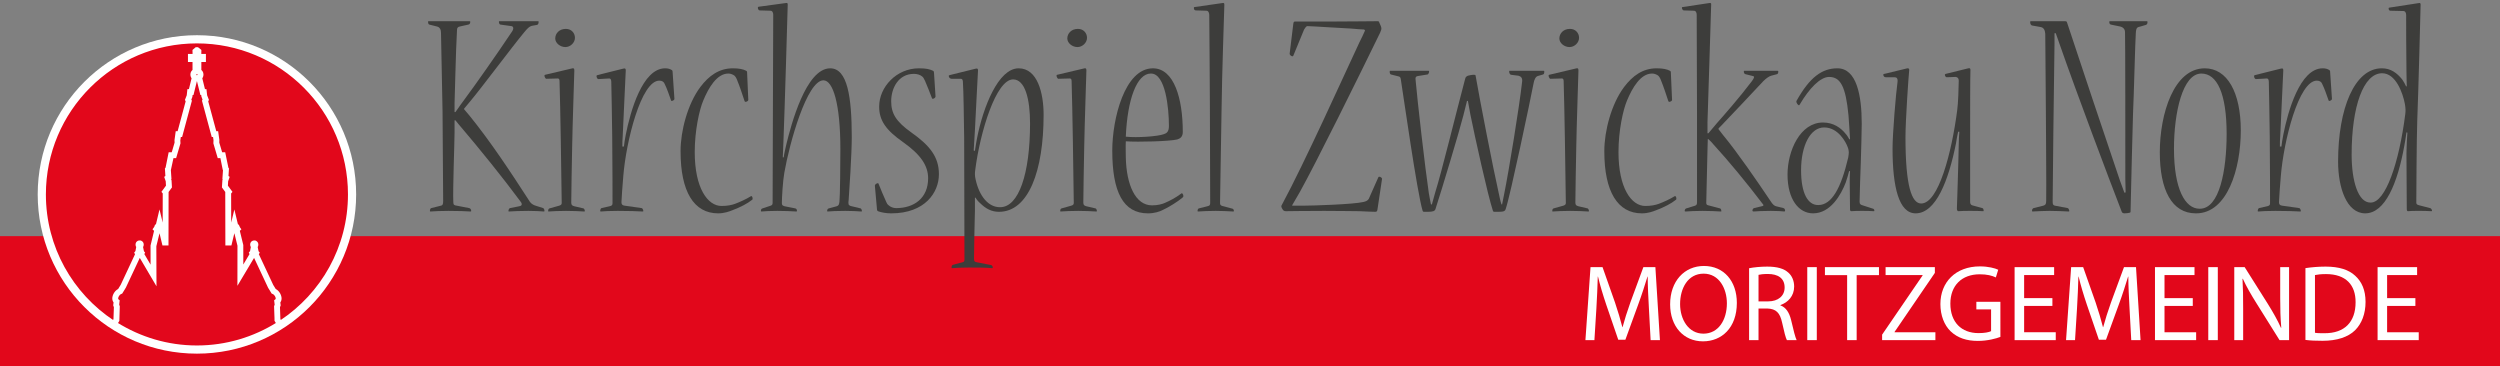 <?xml version="1.0" encoding="utf-8"?>
<!-- Generator: Adobe Illustrator 16.0.0, SVG Export Plug-In . SVG Version: 6.00 Build 0)  -->
<!DOCTYPE svg PUBLIC "-//W3C//DTD SVG 1.1//EN" "http://www.w3.org/Graphics/SVG/1.1/DTD/svg11.dtd">
<svg version="1.1" id="Ebene_1" xmlns="http://www.w3.org/2000/svg" xmlns:xlink="http://www.w3.org/1999/xlink" x="0px" y="0px"
	 width="923.162px" height="135.252px" viewBox="0 0 923.162 135.252" enable-background="new 0 0 923.162 135.252"
	 xml:space="preserve">
<rect x="0" y="0" width="923.162" height="135.252" fill="#808080" stroke="none"/>
<g>
	<g>
		<path fill="#E2071B" d="M366.376,99.223"/>
		<polyline fill="#E2071B" points="361.209,87.196 0,87.196 0,135.252 923.162,135.252 923.162,87.196 361.209,87.196 		"/>
	</g>
	<circle fill="#FFFFFF" cx="72.718" cy="71.795" r="58.795"/>
	<g>
		<path fill="#FFFFFF" d="M608.878,113.766c-0.201-3.719-0.441-8.318-0.441-11.637h-0.08c-0.959,3.119-2.039,6.559-3.398,10.238
			l-4.76,13.076h-2.639l-4.4-12.838c-1.279-3.799-2.318-7.277-3.078-10.477h-0.08c-0.08,3.359-0.281,7.877-0.52,11.918
			l-0.721,11.557h-3.32l1.881-26.955h4.439l4.598,13.037c1.121,3.32,2,6.32,2.721,9.119h0.08c0.719-2.719,1.68-5.719,2.879-9.119
			l4.799-13.037h4.439l1.68,26.955h-3.439L608.878,113.766z"/>
		<path fill="#FFFFFF" d="M628.839,126.043c-7.158,0-12.119-5.518-12.119-13.676c0-8.559,5.279-14.158,12.479-14.158
			c7.398,0,12.158,5.639,12.158,13.637c0,9.238-5.639,14.197-12.479,14.197H628.839z M629.039,123.206
			c5.52,0,8.639-5.08,8.639-11.199c0-5.359-2.799-10.957-8.598-10.957s-8.68,5.398-8.68,11.238c0,5.678,3.119,10.918,8.6,10.918
			H629.039z"/>
		<path fill="#FFFFFF" d="M645.88,99.049c1.76-0.359,4.318-0.6,6.68-0.6c3.719,0,6.158,0.719,7.838,2.238
			c1.32,1.16,2.119,3,2.119,5.119c0,3.52-2.279,5.879-5.078,6.84v0.119c2.039,0.721,3.279,2.641,3.959,5.439
			c0.879,3.76,1.52,6.359,2.039,7.398h-3.6c-0.439-0.799-1.039-3.078-1.76-6.438c-0.799-3.721-2.279-5.119-5.438-5.24h-3.281v11.678
			h-3.479V99.049z M649.359,111.288h3.561c3.719,0,6.078-2.041,6.078-5.119c0-3.48-2.52-5-6.199-5c-1.68,0-2.838,0.16-3.439,0.32
			V111.288z"/>
		<path fill="#FFFFFF" d="M670.88,98.649v26.955h-3.52V98.649H670.88z"/>
		<path fill="#FFFFFF" d="M682.08,101.608h-8.199v-2.959h19.957v2.959h-8.238v23.996h-3.52V101.608z"/>
		<path fill="#FFFFFF" d="M695.001,123.565l14.957-21.877v-0.119h-13.678v-2.92h18.197v2.119l-14.879,21.797v0.119h15.078v2.92
			h-19.676V123.565z"/>
		<path fill="#FFFFFF" d="M738.677,124.405c-1.561,0.6-4.68,1.48-8.318,1.48c-4.08,0-7.439-1.041-10.078-3.561
			c-2.32-2.24-3.76-5.838-3.76-10.037c0-8.039,5.559-13.918,14.598-13.918c3.119,0,5.6,0.68,6.758,1.238l-0.879,2.84
			c-1.439-0.68-3.24-1.16-5.959-1.16c-6.559,0-10.838,4.08-10.838,10.84c0,6.838,4.078,10.877,10.398,10.877
			c2.279,0,3.838-0.32,4.639-0.719v-8.039h-5.439v-2.799h8.879V124.405z"/>
		<path fill="#FFFFFF" d="M757.878,112.967h-10.439v9.717h11.68v2.92h-15.199V98.649h14.598v2.92h-11.078v8.518h10.439V112.967z"/>
		<path fill="#FFFFFF" d="M786.357,113.766c-0.201-3.719-0.441-8.318-0.441-11.637h-0.08c-0.959,3.119-2.039,6.559-3.398,10.238
			l-4.76,13.076h-2.639l-4.4-12.838c-1.279-3.799-2.318-7.277-3.078-10.477h-0.08c-0.08,3.359-0.281,7.877-0.52,11.918
			l-0.721,11.557h-3.32l1.881-26.955h4.439l4.598,13.037c1.121,3.32,2,6.32,2.721,9.119h0.08c0.719-2.719,1.68-5.719,2.879-9.119
			l4.799-13.037h4.439l1.68,26.955h-3.439L786.357,113.766z"/>
		<path fill="#FFFFFF" d="M809.716,112.967h-10.438v9.717h11.678v2.92h-15.197V98.649h14.598v2.92h-11.078v8.518h10.438V112.967z"/>
		<path fill="#FFFFFF" d="M818.958,98.649v26.955h-3.52V98.649H818.958z"/>
		<path fill="#FFFFFF" d="M825.039,125.604V98.649h3.84l8.598,13.639c1.961,3.158,3.561,5.998,4.799,8.758l0.121-0.041
			c-0.32-3.598-0.4-6.879-0.4-11.037V98.649h3.279v26.955h-3.52l-8.559-13.678c-1.879-2.998-3.68-6.078-4.998-8.998l-0.121,0.041
			c0.201,3.398,0.24,6.639,0.24,11.117v11.518H825.039z"/>
		<path fill="#FFFFFF" d="M851.318,99.008c2.16-0.318,4.68-0.559,7.439-0.559c4.998,0,8.559,1.158,10.918,3.359
			c2.439,2.199,3.838,5.318,3.838,9.678c0,4.398-1.398,7.998-3.879,10.479c-2.559,2.52-6.719,3.879-11.957,3.879
			c-2.52,0-4.561-0.08-6.359-0.32V99.008z M854.837,122.885c0.879,0.16,2.16,0.16,3.52,0.16c7.439,0.039,11.479-4.16,11.479-11.439
			c0.039-6.357-3.561-10.396-10.918-10.396c-1.801,0-3.16,0.158-4.08,0.359V122.885z"/>
		<path fill="#FFFFFF" d="M891.916,112.967h-10.439v9.717h11.68v2.92h-15.199V98.649h14.598v2.92h-11.078v8.518h10.439V112.967z"/>
	</g>
	<g>
		<path fill="#E2071C" stroke="#FFFFFF" stroke-width="0.67" stroke-miterlimit="10" d="M101.703,117.618l-0.162-4.477
			l0.225-0.604l-0.188-1.512l0.353-0.266c0.007-0.004,0.217-0.189,0.217-0.555c0-0.479-0.414-1.58-1.378-1.971l-0.224-0.092
			l-1.255-2.047L93.858,94.51l-5.853,9.812l0.018-13.621l-1.485-6.006l-1.35,5.615h-1.631l-0.04-19.531l-1.223-1.668l0.171-2.623
			l0.168-0.49l-0.159-0.117l0.21-3.08l-0.133-0.305l-0.895-4.447h-1.003l-1.522-5.148l0.044-1.184l-0.214-1.455h-0.514l-3.51-13.033
			l0.213-0.426l-0.473-1.289l-0.081-0.781h-0.345l-1.543-6.244l-0.049,0.275l-1.474,5.969h-0.343l-0.131,0.973l-0.426,1.098
			l0.213,0.426l-3.512,13.033h-0.514l-0.224,1.588l0.055,1.047l-1.521,5.152h-1.003l-1.029,4.748l0.209,3.084l-0.156,0.117
			l0.208,0.693l0.136,2.42l-1.23,1.672l-0.036,19.527h-1.635l-1.346-5.615l-1.507,6.184l0.05,13.598l-5.864-9.963l-5.392,11.504
			l-1.297,2.125l-0.226,0.092c-0.96,0.391-1.374,1.492-1.374,1.971c0,0.365,0.207,0.551,0.23,0.57l0.315,0.26l-0.165,1.502
			l0.223,0.607l-0.159,5.24l-0.631,1.008c8.604,5.361,18.729,8.514,29.611,8.514c10.889,0,21.014-3.152,29.61-8.516l-0.625-1.006
			V117.618z"/>
		<path fill="#E2071C" stroke="#FFFFFF" stroke-width="0.67" stroke-miterlimit="10" d="M73.011,27.135l-0.275-0.107l-0.321,0.111
			c-0.034,0.014-0.28,0.121-0.28,0.354c0,0.307,0.162,0.438,0.196,0.459l0.349,0.244l0.452-0.258
			c0.009-0.008,0.171-0.139,0.171-0.445C73.302,27.26,73.061,27.153,73.011,27.135"/>
		<path fill="#E2071B" stroke="#FFFFFF" stroke-width="0.67" stroke-miterlimit="10" d="M128.827,71.793
			c0-30.984-25.121-56.107-56.109-56.107c-30.987,0-56.108,25.123-56.108,56.107c0,19.566,10.031,36.783,25.219,46.818l0.412-0.654
			v-0.34l0.15-4.23l-0.247-0.664l0.136-1.096c-0.227-0.293-0.481-0.764-0.481-1.422c0-0.955,0.644-2.539,2.068-3.248l1.008-1.645
			l5.367-11.471l-0.308-0.508l0.39-0.471l0.33-1.736c-0.166-0.184-0.273-0.426-0.273-0.729c0-0.154,0-0.617,0.346-0.955
			c0.148-0.145,0.396-0.32,0.833-0.312c0.368-0.068,0.684,0.168,0.835,0.314c0.345,0.336,0.345,0.799,0.345,0.953
			c0,0.303-0.109,0.547-0.274,0.734l0.377,1.787l0.345,0.408l-0.286,0.477l3.037,5.158l-0.014-8.26l1.334-5.562l-0.508-0.502
			l0.505-0.705l0.25-0.691l0.382-0.238l1.013-4.238l1.019,4.232l0.383,0.244l0.098,0.271l0.025-12.209l-0.393-0.473l1.592-2.174
			l-0.098-1.781l-0.496-1.445l0.385-0.277l-0.178-2.855l0.219-0.275l1.102-5.467h1.111l1.134-3.846l-0.033-0.938l0.411-3.004h0.667
			l3.062-11.381l-0.255-0.508l0.63-1.625l0.217-2.02h0.52l1.085-4.404c-0.232-0.279-0.465-0.719-0.465-1.34
			c0-0.719,0.387-1.207,0.782-1.496v-3.426h-1.686v-2.318h1.71l-0.033-1.65l0.99-0.842h0.547l0.293,0.178l0.781,0.66l-0.029,1.654
			h1.707v2.318h-1.686v3.426c0.398,0.289,0.782,0.777,0.782,1.496c0,0.625-0.231,1.061-0.46,1.34l1.083,4.404h0.513l0.22,2.02
			l0.632,1.625l-0.252,0.508L79.61,48.77h0.648l0.404,2.869l-0.028,1.066l1.141,3.852h1.112l1.139,5.518l0.185,0.223l-0.185,2.857
			l0.386,0.277l-0.501,1.445l-0.098,1.781l1.602,2.18l-0.403,0.471l0.027,12.201l0.099-0.268l0.382-0.244l1.019-4.223l1.013,4.229
			l0.384,0.238l0.382,0.875l0.378,0.516l-0.508,0.508l1.312,5.383l0.007,8.367l3.032-5.09l-0.28-0.467l0.387-0.471l0.332-1.736
			c-0.165-0.184-0.272-0.426-0.272-0.729c0-0.154,0-0.617,0.342-0.955c0.149-0.145,0.456-0.32,0.835-0.312
			c0.369-0.068,0.688,0.168,0.835,0.314c0.345,0.336,0.345,0.799,0.345,0.953c0,0.303-0.111,0.547-0.272,0.734l0.375,1.787
			l0.346,0.408L95.2,93.842l5.407,11.549l0.966,1.566c1.425,0.709,2.068,2.293,2.068,3.248c0,0.658-0.256,1.129-0.481,1.422
			l0.138,1.096l-0.251,0.666l0.151,4.568l0.411,0.654C118.795,108.571,128.827,91.36,128.827,71.793"/>
		<path fill="#FFFFFF" stroke="#FFFFFF" stroke-width="0.67" stroke-miterlimit="10" d="M41.808,118.647l1.267,0.795l0.031-0.051
			c-0.422-0.266-0.863-0.502-1.278-0.779L41.808,118.647z"/>
		<path fill="#FFFFFF" stroke="#FFFFFF" stroke-width="0.67" stroke-miterlimit="10" d="M102.359,119.43l1.266-0.793l-0.013-0.025
			c-0.42,0.275-0.858,0.514-1.283,0.779L102.359,119.43z"/>
	</g>
	<g>
		<path fill="#3D3D3B" d="M173.309,7.828c0.341,0,0.341,0.114,0.341,0.228c0,0.569-0.228,0.91-0.682,1.023l-3.07,0.683
			c-0.91,0.113-1.138,0.683-1.138,1.251c-0.454,7.618-0.796,24.902-0.909,27.062v3.298h0.341c1.251-1.819,2.729-3.866,3.411-4.776
			c3.412-4.548,11.826-16.487,17.284-24.675c1.023-1.364,0.683-2.16,0-2.273l-4.094-0.569c-0.341,0-0.568-0.568-0.568-1.023
			c0-0.113,0-0.228,0.228-0.228h14.214c0.227,0,0.227,0.114,0.227,0.228c0,0.683-0.227,1.023-0.568,1.138l-1.933,0.341
			c-0.91,0.228-1.592,0.91-2.729,2.274c-4.548,5.458-15.805,20.581-20.013,25.584c-0.796,0.91-1.478,1.819-2.273,2.729v0.228
			c0.796,0.909,1.25,1.478,1.933,2.273c7.846,9.666,15.123,20.696,22.4,31.952c0.568,0.797,1.592,1.252,2.047,1.365l2.843,0.91
			c0.228,0.113,0.455,0.568,0.455,1.023c0,0.113,0,0.227-0.228,0.227c-1.364-0.113-3.411-0.227-5.686-0.227
			c-3.184,0-5.345,0.113-7.164,0.227c-0.227,0-0.227-0.113-0.227-0.227c0-0.455,0.341-1.023,0.568-1.023l3.411-0.684
			c0.796-0.113,1.251-0.568,0.683-1.477c-6.709-9.098-15.578-20.013-22.06-27.632c-0.683-0.796-1.479-1.705-2.161-2.615h-0.341
			v4.549c0,3.752-0.683,20.921-0.455,25.699c0,1.023,0.455,1.137,1.251,1.25l4.662,0.91c0.341,0.113,0.683,0.455,0.683,1.023
			c0,0.113,0,0.227-0.228,0.227c-1.934-0.113-4.321-0.227-8.188-0.227c-3.07,0-4.662,0.113-6.595,0.227c-0.228,0-0.228,0-0.228-0.34
			c0-0.229,0.113-0.797,0.455-0.91l3.639-0.91c0.568-0.113,0.796-0.455,0.796-1.705c0-3.752-0.228-28.769-0.228-33.089
			c-0.113-4.321-0.568-27.632-0.568-28.996c0-1.251-0.455-2.16-1.592-2.388l-2.729-0.683c-0.341-0.113-0.455-0.568-0.455-1.023
			c0-0.113,0-0.228,0.228-0.228H173.309z"/>
		<path fill="#3D3D3B" d="M211.398,25.226c0.455-0.113,0.683,0.114,0.683,0.796c0,0.569-0.683,20.81-0.796,27.745
			c-0.114,4.321-0.342,19.558-0.342,21.037c0,0.91,0.342,1.137,1.138,1.363l3.411,0.797c0.228,0.113,0.455,0.568,0.455,0.91
			c0,0.227,0,0.227-0.228,0.227c-1.819-0.113-4.207-0.227-6.709-0.227s-4.89,0.113-6.481,0.227c-0.114,0-0.114-0.113-0.114-0.227
			c0-0.342,0.114-0.797,0.455-0.91l3.639-1.023c0.683-0.227,0.91-0.455,0.91-1.023c0-0.795-0.228-14.782-0.342-23.197
			c-0.113-7.277-0.341-18.079-0.454-21.377c0-0.683,0-1.364-0.683-1.364l-4.207,0.113c-0.341,0-0.683-0.796-0.683-1.137
			c0-0.228,0.114-0.341,0.228-0.341L211.398,25.226z M209.01,10.671c1.933,0,3.298,1.479,3.298,3.298s-1.706,3.411-3.525,3.411
			c-1.933,0-3.752-1.478-3.752-3.184c0-1.819,1.478-3.525,3.865-3.525H209.01z"/>
		<path fill="#3D3D3B" d="M230.387,54.108c0.113-1.023,0.341-2.616,0.682-4.321c1.706-8.642,6.141-24.562,14.555-24.562
			c1.023,0,1.819,0.228,2.502,0.683c0.113,0.113,0.228,0.228,0.228,0.455l0.682,10.12c0,0.568-0.796,0.796-1.023,0.796
			c-0.113,0-0.113,0-0.227-0.228c-0.683-1.933-1.479-4.321-2.389-6.141c-0.228-0.568-0.796-1.137-1.933-1.137
			c-6.709,0-12.28,22.4-13.304,35.25c-0.228,2.615-0.683,8.643-0.683,9.666c0,0.908,0.455,1.137,1.137,1.25l6.368,0.91
			c0.228,0,0.568,0.682,0.568,1.023c0,0.113,0,0.227-0.228,0.227c-1.705-0.113-5.571-0.227-9.21-0.227
			c-2.729,0-5.117,0.113-6.254,0.227c-0.228,0-0.228-0.113-0.228-0.227c0-0.455,0.228-0.91,0.455-1.023l3.411-0.797
			c0.568-0.227,0.682-0.455,0.682-1.137c0-0.91,0-15.919-0.113-24.561c-0.113-7.391-0.228-16.602-0.341-20.013
			c0-0.683-0.114-1.364-0.796-1.364l-3.98,0.228c-0.341,0-0.682-0.568-0.682-1.138c0-0.113,0-0.227,0.341-0.341l9.552-2.388
			c0.796-0.228,0.909,0.113,0.909,0.682c0,0.569-0.796,17.625-1.137,24.448c-0.114,1.137-0.114,2.16-0.114,3.639H230.387z"/>
		<path fill="#3D3D3B" d="M251.308,55.813c0-7.505,2.615-17.397,7.277-23.651c3.184-4.207,6.937-6.937,12.054-6.937
			c2.273,0,3.865,0.342,4.889,0.91c0.228,0.113,0.342,0.228,0.342,0.455l0.454,10.347c0,0.342-0.682,0.683-1.023,0.683
			c-0.113,0-0.227-0.113-0.341-0.228c-0.909-2.729-1.705-5.23-2.729-7.732c-0.228-0.682-0.683-1.478-1.138-1.818
			c-0.568-0.342-1.251-0.683-2.16-0.683c-4.207,0-7.277,5.23-9.21,9.893c-1.479,3.411-3.185,11.144-3.185,19.103
			c0,13.305,4.776,19.899,9.893,19.899c2.161,0,3.753-0.34,5.004-0.795c1.819-0.684,4.093-1.707,5.912-2.844
			c0.228-0.113,0.569,0.229,0.569,1.023c0,0.229-0.114,0.342-0.342,0.455c-1.364,1.137-4.32,2.729-7.163,3.752
			c-1.138,0.455-2.957,1.139-5.231,1.139c-8.982,0-13.872-8.074-13.872-22.856V55.813z"/>
		<path fill="#3D3D3B" d="M290.196,1.12c0.568-0.114,0.682,0.113,0.682,0.568c0,0.568-1.137,39.685-1.592,50.827
			c-0.113,1.365-0.113,4.094-0.228,5.572h0.342c0.113-1.137,0.682-3.525,1.023-5.003c1.705-6.937,7.163-27.859,16.146-27.859
			c6.367,0,7.959,10.575,7.959,25.471c0,6.027-0.909,20.013-1.137,22.97c-0.228,1.818-0.113,2.047,0.683,2.387l3.752,0.91
			c0.228,0.113,0.455,0.682,0.455,0.91c0,0.113,0,0.227-0.228,0.227c-1.706-0.113-3.411-0.227-5.913-0.227
			c-3.184,0-5.23,0.113-6.481,0.227c-0.228,0-0.228-0.113-0.228-0.227c0-0.229,0.114-0.797,0.569-0.91l2.956-0.797
			c0.796-0.227,0.909-0.795,1.023-1.705c0.228-1.705,0.341-14.668,0.341-19.444c0-16.715-2.729-25.357-6.254-25.357
			c-6.026,0-12.508,22.97-14.44,34.114c-0.569,3.184-0.91,9.324-0.91,11.256c0,0.797,0.341,0.91,1.023,1.137l3.979,0.797
			c0.455,0.113,0.569,0.568,0.569,0.91c0,0.113,0,0.227-0.228,0.227c-1.819-0.113-4.435-0.227-7.05-0.227
			c-2.729,0-4.321,0.113-5.8,0.227c-0.228,0-0.228-0.113-0.228-0.34c0-0.229,0.114-0.684,0.568-0.797l3.07-1.023
			c0.683-0.227,0.683-0.682,0.683-1.25c0-0.797,0.113-33.317,0.113-35.932c0-2.389,0.114-29.679,0.114-33.317
			c0-0.796-0.342-1.478-1.023-1.478l-3.979-0.114c-0.342,0-0.683-0.455-0.683-1.023c0-0.113,0.113-0.341,0.341-0.341L290.196,1.12z"
			/>
		<path fill="#3D3D3B" d="M324.647,39.326c0-7.164,6.367-14.101,14.668-14.101c2.843,0,3.98,0.342,5.23,0.91
			c0.228,0.113,0.342,0.341,0.342,0.683l0.568,8.755c0,0.568-0.683,0.91-1.023,0.91c-0.113,0-0.228,0-0.341-0.342
			c-0.796-2.046-1.592-4.207-2.502-6.254c-0.455-1.023-0.683-1.364-1.137-1.705c-0.683-0.568-1.819-0.91-2.957-0.91
			c-5.799,0-8.414,5.345-8.414,10.12c0,4.549,1.819,7.505,7.391,11.484c6.937,4.89,10.234,9.097,10.234,15.465
			c0,6.709-5.117,14.441-17.625,14.441c-1.933,0-3.525-0.342-4.549-0.684c-0.454-0.113-0.682-0.34-0.682-0.682l-0.796-8.869
			c0-0.455,0.682-0.91,1.137-0.91c0.114,0,0.114,0,0.228,0.229c0.909,2.16,1.819,4.547,2.843,6.707
			c0.228,0.57,0.455,0.91,0.909,1.252c0.569,0.568,1.706,1.023,2.729,1.023c6.595,0,11.825-3.639,11.825-11.029
			c0-4.549-2.615-8.643-9.21-13.305c-6.367-4.435-8.869-8.073-8.869-13.076V39.326z"/>
		<path fill="#3D3D3B" d="M360.008,72.983v4.662c-0.113,3.299-0.341,15.693-0.341,17.967c0,0.91,0.341,1.137,1.137,1.25l5.23,1.023
			c0.342,0.113,0.568,0.568,0.568,0.91c0,0.113,0,0.227-0.227,0.227c-2.616-0.227-5.572-0.227-8.528-0.227
			c-2.843,0-4.89,0.113-6.254,0.227c-0.228,0-0.228-0.113-0.228-0.227c0-0.455,0.113-0.91,0.568-1.023l3.411-0.91
			c0.683-0.113,0.796-0.455,0.796-1.137c0-0.91-0.113-36.273-0.113-44.801c-0.114-7.959-0.228-17.17-0.455-20.467
			c0-0.683-0.113-1.365-0.796-1.365h-3.411c-0.568,0-1.023-0.568-1.023-1.023c0-0.227,0.113-0.227,0.341-0.341l9.665-2.388
			c0.569-0.114,0.796,0,0.796,0.682c0,0.455-0.909,16.716-1.137,21.946c-0.228,4.094-0.341,6.254-0.455,7.618l0.455,0.114
			c0.228-1.934,0.568-3.411,0.796-4.776c2.274-11.484,7.846-25.698,15.351-25.698c6.937,0,9.211,9.097,9.211,17.171
			c0,20.694-5.572,35.817-16.488,35.817c-2.729,0-4.89-1.137-7.05-3.297c-0.455-0.342-1.137-1.137-1.592-1.934H360.008z
			 M369.333,76.508c6.822,0,11.029-12.279,11.029-30.928c0-8.983-1.819-16.261-6.254-16.261c-6.254,0-12.166,19.217-13.986,33.431
			c-0.113,0.795-0.113,1.023-0.113,1.705c0,0.455,0.113,1.25,0.228,1.705c1.364,6.367,4.775,10.348,8.983,10.348H369.333z"/>
		<path fill="#3D3D3B" d="M400.487,25.226c0.455-0.113,0.683,0.114,0.683,0.796c0,0.569-0.683,20.81-0.796,27.745
			c-0.114,4.321-0.342,19.558-0.342,21.037c0,0.91,0.342,1.137,1.138,1.363l3.411,0.797c0.228,0.113,0.455,0.568,0.455,0.91
			c0,0.227,0,0.227-0.228,0.227c-1.819-0.113-4.208-0.227-6.709-0.227c-2.502,0-4.89,0.113-6.481,0.227
			c-0.113,0-0.113-0.113-0.113-0.227c0-0.342,0.113-0.797,0.454-0.91l3.639-1.023c0.683-0.227,0.91-0.455,0.91-1.023
			c0-0.795-0.228-14.782-0.342-23.197c-0.113-7.277-0.341-18.079-0.454-21.377c0-0.683,0-1.364-0.683-1.364l-4.207,0.113
			c-0.341,0-0.683-0.796-0.683-1.137c0-0.228,0.114-0.341,0.228-0.341L400.487,25.226z M398.099,10.671
			c1.933,0,3.298,1.479,3.298,3.298s-1.706,3.411-3.525,3.411c-1.933,0-3.752-1.478-3.752-3.184c0-1.819,1.478-3.525,3.865-3.525
			H398.099z"/>
		<path fill="#3D3D3B" d="M436.76,48.764c0,1.706-0.909,2.388-2.047,2.729c-2.729,0.683-14.44,1.023-18.989,0.683
			c-0.113,1.819,0,4.435,0,6.026c0.228,10.006,3.525,17.625,9.666,17.625c2.16,0,3.752-0.455,4.775-0.91
			c1.819-0.795,3.866-1.818,6.141-3.525c0.227-0.227,0.682,0.455,0.682,1.023c0,0.229-0.113,0.342-0.341,0.568
			c-1.592,1.365-5.003,3.525-7.277,4.549c-1.023,0.568-3.07,1.252-5.458,1.252c-9.211,0-13.19-7.961-13.19-23.198
			c0-11.598,4.549-30.36,15.01-30.36c7.846,0,11.029,11.258,11.029,23.425V48.764z M424.935,27.159
			c-5.117,0-8.642,9.552-9.211,23.311c4.321,0.454,11.826-0.114,13.986-0.91c1.023-0.341,1.934-0.796,1.934-3.07
			c0-6.481-1.251-19.33-6.596-19.33H424.935z"/>
		<path fill="#3D3D3B" d="M451.427,1.12c0.568-0.114,0.682,0.113,0.682,0.682c0,0.683-0.909,26.494-1.023,38.32
			c-0.113,7.959-0.568,33.884-0.568,34.794c0,0.568,0.114,0.91,0.796,1.137l3.866,1.023c0.228,0.113,0.455,0.455,0.455,0.797
			c0,0.113,0,0.227-0.228,0.227c-2.502-0.113-3.979-0.227-6.481-0.227c-2.843,0-4.435,0.113-6.481,0.227
			c-0.228,0-0.228-0.113-0.228-0.227c0-0.342,0.114-0.797,0.455-0.91l3.524-0.91c0.569-0.113,0.683-0.568,0.683-1.25
			c0-0.91-0.113-27.972-0.113-36.045c0-9.098-0.228-29.451-0.228-33.203c0-0.796-0.342-1.592-1.023-1.592l-3.866-0.114
			c-0.455,0-0.796-0.228-0.796-0.909c0-0.228,0-0.342,0.341-0.342L451.427,1.12z"/>
		<path fill="#3D3D3B" d="M503.731,10.898c-0.91,0-3.298-0.228-4.662-0.341c-3.07-0.113-14.668-0.909-16.261-0.909
			c-0.568,0-0.909,0.796-1.25,1.25l-3.98,9.666c-0.113,0.227-0.228,0.227-0.341,0.227c-0.455,0-1.023-0.568-1.023-0.909
			l1.364-11.144c0.114-0.683,0.228-0.796,0.796-0.796h14.669c6.709,0,13.19-0.114,15.691-0.114c0.341,0,0.455,0.114,0.568,0.455
			c0.569,1.138,0.796,1.819,0.796,2.274s-0.227,0.796-0.454,1.479c-7.847,16.146-23.651,48.099-29.679,58.9
			c-0.568,1.023-1.705,2.957-2.842,4.891l0.113,0.113h4.549c2.729,0,17.966-0.455,21.718-1.365c0.91-0.227,1.479-0.453,1.933-1.137
			l3.525-7.959c0.113-0.229,0.228-0.229,0.341-0.229c0.455,0,1.138,0.455,1.023,0.91l-1.705,11.371
			c-0.114,0.455-0.228,0.682-0.796,0.682c-1.365,0-2.957-0.113-5.8-0.227c-2.729,0-6.708-0.113-13.076-0.113
			c-8.528,0-11.939,0.113-14.1,0.113c-0.455,0-1.023-0.113-1.364-0.91c-0.228-0.34-0.342-0.682-0.342-0.91
			c0-0.113,0-0.227,0.114-0.34c8.755-16.26,22.741-47.417,28.768-60.266c0.683-1.364,1.479-2.956,2.047-4.32L503.731,10.898z"/>
		<path fill="#3D3D3B" d="M528.745,75.485c0.341-1.023,0.796-3.07,1.137-4.094c2.502-7.959,7.619-28.995,11.03-41.844
			c0.228-1.251,0.682-1.592,2.16-1.819c0.568-0.113,1.023-0.113,1.364-0.113c0.228,0,0.455,0.113,0.455,0.341
			c1.364,7.96,6.481,34.34,8.528,43.323c0.228,1.023,0.568,2.844,1.023,4.207h0.228c0.228-1.137,0.568-2.957,0.796-3.979
			c1.705-8.416,5.571-32.067,6.595-41.277c0.228-1.592-0.568-2.047-1.364-2.274l-2.729-0.341c-0.454-0.114-0.682-0.683-0.682-1.251
			c0-0.114,0-0.228,0.228-0.228h12.508c0.228,0,0.228,0.113,0.228,0.341c0,0.568-0.114,0.91-0.455,1.023l-1.934,0.568
			c-0.796,0.228-1.364,1.365-1.592,2.843c-1.023,5.458-8.642,41.617-10.233,46.166c-0.228,0.91-0.796,1.137-2.729,1.137h-1.478
			c-0.341,0-0.455-0.113-0.568-0.453c-1.934-5.914-6.596-27.064-8.301-35.478c-0.228-1.023-0.455-2.729-0.91-5.003h-0.341
			c-0.455,1.933-1.023,4.207-1.364,5.458c-1.365,5.458-8.073,27.746-10.234,34.339c-0.228,0.91-1.023,1.137-2.956,1.137h-1.364
			c-0.228,0-0.342-0.113-0.455-0.34c-2.047-6.709-7.164-42.982-8.073-48.667c-0.114-0.683-0.342-0.91-0.91-1.023l-2.729-0.683
			c-0.342-0.113-0.455-0.568-0.455-1.023c0-0.228,0-0.341,0.228-0.341h14.1c0.228,0,0.228,0.113,0.228,0.341
			c0,0.342-0.341,1.023-0.568,1.023l-3.525,0.568c-0.796,0.114-1.023,0.455-0.909,1.365c0.682,7.846,3.524,32.633,4.89,41.844
			c0.227,1.479,0.568,2.957,0.796,4.207H528.745z"/>
		<path fill="#3D3D3B" d="M582.184,25.226c0.455-0.113,0.683,0.114,0.683,0.796c0,0.569-0.683,20.81-0.796,27.745
			c-0.114,4.321-0.342,19.558-0.342,21.037c0,0.91,0.342,1.137,1.138,1.363l3.411,0.797c0.228,0.113,0.455,0.568,0.455,0.91
			c0,0.227,0,0.227-0.228,0.227c-1.819-0.113-4.208-0.227-6.709-0.227c-2.502,0-4.89,0.113-6.481,0.227
			c-0.113,0-0.113-0.113-0.113-0.227c0-0.342,0.113-0.797,0.454-0.91l3.639-1.023c0.683-0.227,0.91-0.455,0.91-1.023
			c0-0.795-0.228-14.782-0.342-23.197c-0.113-7.277-0.341-18.079-0.454-21.377c0-0.683,0-1.364-0.683-1.364l-4.207,0.113
			c-0.341,0-0.683-0.796-0.683-1.137c0-0.228,0.114-0.341,0.228-0.341L582.184,25.226z M579.796,10.671
			c1.933,0,3.298,1.479,3.298,3.298s-1.706,3.411-3.525,3.411c-1.933,0-3.752-1.478-3.752-3.184c0-1.819,1.478-3.525,3.865-3.525
			H579.796z"/>
		<path fill="#3D3D3B" d="M592.418,55.813c0-7.505,2.615-17.397,7.277-23.651c3.184-4.207,6.937-6.937,12.053-6.937
			c2.274,0,3.866,0.342,4.89,0.91c0.228,0.113,0.342,0.228,0.342,0.455l0.454,10.347c0,0.342-0.682,0.683-1.023,0.683
			c-0.113,0-0.227-0.113-0.341-0.228c-0.909-2.729-1.705-5.23-2.729-7.732c-0.228-0.682-0.683-1.478-1.138-1.818
			c-0.568-0.342-1.251-0.683-2.16-0.683c-4.207,0-7.277,5.23-9.211,9.893c-1.478,3.411-3.184,11.144-3.184,19.103
			c0,13.305,4.776,19.899,9.893,19.899c2.161,0,3.753-0.34,5.004-0.795c1.819-0.684,4.093-1.707,5.912-2.844
			c0.228-0.113,0.568,0.229,0.568,1.023c0,0.229-0.113,0.342-0.341,0.455c-1.364,1.137-4.32,2.729-7.163,3.752
			c-1.138,0.455-2.957,1.139-5.23,1.139c-8.983,0-13.873-8.074-13.873-22.856V55.813z"/>
		<path fill="#3D3D3B" d="M656.323,26.136c0.341,0,0.341,0.228,0.341,0.341c0,0.342-0.113,0.796-0.454,0.91l-2.161,0.568
			c-0.796,0.228-1.819,0.909-2.956,2.047c-3.866,4.094-11.371,12.167-15.465,16.374c-0.454,0.455-0.682,0.682-1.023,1.023v0.341
			c0.455,0.568,0.91,1.137,1.593,2.047c5.458,6.595,12.621,17.057,17.511,24.334c0.909,1.477,1.592,1.932,2.16,2.045l2.729,0.684
			c0.454,0.113,0.568,0.682,0.568,0.91c0,0.227-0.114,0.34-0.228,0.34c-1.023-0.113-2.729-0.227-5.003-0.227
			c-2.615,0-5.117,0.113-6.481,0.227c-0.114,0-0.341-0.113-0.341-0.34c0-0.342,0.227-0.797,0.568-0.91l2.843-0.684
			c0.796-0.113,0.796-0.453,0.341-0.908c-5.686-7.506-12.735-16.034-17.966-21.719c-0.683-0.796-1.364-1.592-2.047-2.16h-0.228
			c0,1.023-0.113,3.184-0.113,4.094c-0.114,3.524-0.455,18.42-0.455,19.444c0,0.568,0.228,0.797,0.796,0.91l4.321,1.137
			c0.341,0.113,0.454,0.682,0.454,0.91c0,0.227,0,0.227-0.113,0.227c-2.16-0.113-4.207-0.227-6.822-0.227
			c-2.843,0-4.435,0.113-6.254,0.227c-0.342,0-0.342-0.113-0.342-0.227c0-0.229,0.114-0.797,0.568-0.91l3.298-1.023
			c0.568-0.227,0.683-0.568,0.683-1.25V41.259c0-2.16-0.114-32.18-0.114-35.818c0-0.796-0.341-1.478-1.023-1.478l-3.752-0.114
			c-0.341,0-0.683-0.568-0.683-0.909c0-0.342,0-0.342,0.342-0.342l9.778-1.478c0.569-0.114,0.683,0.113,0.683,0.454
			c0,1.365-1.023,32.407-1.364,43.664v3.98h0.341c1.251-1.479,2.16-2.615,2.956-3.525c3.411-3.866,8.415-9.552,13.077-15.691
			c1.023-1.364,1.023-1.819,0.341-1.934l-2.729-0.682c-0.341-0.114-0.568-0.455-0.568-1.023c0-0.114,0-0.228,0.228-0.228H656.323z"
			/>
		<path fill="#3D3D3B" d="M683.155,51.379c-0.113-2.502-0.455-6.937-0.568-8.756c-1.023-10.688-2.956-14.213-7.164-14.213
			c-3.297,0-7.391,4.32-10.802,10.12c-0.114,0.228-0.228,0.341-0.341,0.341c-0.342,0-1.138-1.023-0.91-1.592
			c4.89-8.756,9.438-12.054,15.123-12.054c7.05,0,8.983,9.894,8.983,20.468c0,2.047-0.228,11.03-0.342,14.214
			c-0.113,2.957-0.454,12.507-0.454,14.554c0,0.91,0.341,1.137,1.137,1.365l3.866,1.25c0.341,0.113,0.455,0.455,0.455,0.684
			c0,0.227-0.114,0.227-0.342,0.227c-1.25-0.113-2.729-0.113-4.207-0.113c-1.478,0-2.843,0-3.866,0.113
			c-0.454,0-0.568-0.227-0.568-0.682c0-2.275-0.113-7.506-0.113-10.008c0-1.023,0-2.615,0.113-4.092h-0.341
			c-0.341,1.363-0.796,2.842-1.251,4.207c-1.706,4.434-5.571,11.371-12.053,11.371c-5.345,0-9.438-5.232-9.438-14.328
			c0-8.755,4.662-19.217,13.077-19.217c3.865,0,6.595,1.934,8.414,4.208c0.455,0.454,0.91,1.25,1.364,2.046L683.155,51.379z
			 M671.443,75.713c5.003,0,8.414-6.369,11.03-17.512c0.113-0.454,0.227-1.592,0.227-1.933c0-0.455-0.113-1.251-0.454-2.047
			c-0.569-1.592-3.411-7.164-8.643-7.164c-5.116,0-8.527,6.709-8.527,15.806c0,8.527,2.501,12.85,6.254,12.85H671.443z"/>
		<path fill="#3D3D3B" d="M718.858,28.523c-0.341,0-0.683-0.455-0.683-0.909c0-0.228,0.114-0.228,0.342-0.342l8.301-2.047
			c0.568-0.113,0.796,0,0.796,0.569C727.5,28.523,727.5,42.396,727.5,50.47v23.878c0,0.797,0.114,1.25,0.796,1.479l3.753,1.023
			c0.341,0.113,0.454,0.682,0.454,0.91c0,0.227-0.113,0.227-0.227,0.227c-1.251-0.113-3.07-0.113-4.89-0.113
			c-1.592,0-2.843,0-4.207,0.113c-0.342,0-0.569-0.342-0.569-0.91c0-0.34,0.569-16.487,0.683-23.878
			c0-1.706,0.114-2.956,0.228-4.548h-0.455c-0.341,1.478-0.568,2.842-0.796,4.32c-2.729,13.645-7.391,25.813-14.896,25.813
			c-6.141,0-8.528-9.553-8.528-23.994c0-5.344,1.251-20.468,1.819-24.333c0.228-1.593-0.341-1.934-1.137-1.934h-3.185
			c-0.568,0-0.909-0.455-0.909-0.909c0-0.228,0.113-0.342,0.455-0.342l8.414-2.047c0.568-0.113,0.796,0.342,0.683,0.796
			c-0.228,2.274-1.365,18.308-1.365,24.675c0,17.966,2.274,24.449,5.8,24.449c6.367,0,11.257-18.649,13.304-34.455
			c0.341-2.274,0.568-8.756,0.568-10.916c0-0.91-0.455-1.251-1.137-1.364L718.858,28.523z"/>
		<path fill="#3D3D3B" d="M762.406,7.828c0.682,0,0.796,0.114,0.909,0.569c3.411,10.461,14.782,44.346,19.444,58.105
			c0.341,1.023,1.137,3.184,1.706,4.662l0.454-0.113c0-1.934-0.113-3.184-0.113-4.777c0-12.166,0-52.191-0.114-54.352
			c0-1.251-0.796-1.933-1.933-2.16l-3.298-0.683c-0.341-0.113-0.568-0.341-0.568-0.909c0-0.228,0-0.342,0.228-0.342h13.646
			c0.227,0,0.227,0.114,0.227,0.342c0,0.568-0.227,0.909-0.568,1.023l-1.933,0.568c-1.251,0.341-1.706,0.228-1.819,2.615
			c-0.228,2.956-0.683,22.4-1.023,29.564c-0.114,4.32-0.796,29.11-0.91,36.159c0,0.229,0,0.342-0.341,0.455
			s-1.251,0.229-1.933,0.229c-0.455,0-0.91-0.229-1.023-0.684c-4.89-12.621-16.374-43.095-22.97-61.971
			c-0.341-0.909-0.796-2.388-1.364-3.865h-0.455v3.865c-0.228,11.826-0.682,56.286-0.682,58.219c0,1.137,0.113,1.365,0.796,1.592
			l4.775,0.91c0.228,0,0.568,0.682,0.568,1.023c0,0.113,0,0.227-0.228,0.227c-2.16-0.113-5.23-0.227-7.05-0.227
			c-1.592,0-4.207,0.113-6.254,0.227c-0.228,0-0.228-0.113-0.228-0.34c0-0.342,0.228-0.797,0.568-0.91l3.639-0.91
			c0.683-0.227,1.023-0.455,1.023-1.705c0.114-3.752-0.113-28.769-0.113-33.204c0-4.32-0.228-26.948-0.228-28.541
			c-0.113-1.25-0.455-2.273-1.705-2.501l-3.185-0.568c-0.454-0.114-0.682-0.683-0.682-1.251c0-0.228,0-0.342,0.341-0.342H762.406z"
			/>
		<path fill="#3D3D3B" d="M810.844,78.784c-8.869,0-13.304-8.643-13.304-22.515c0-14.327,5.23-31.043,16.602-31.043
			c8.301,0,13.304,8.87,13.304,22.97c0,14.213-5.003,30.588-16.487,30.588H810.844z M812.323,77.077
			c7.277,0,9.893-14.213,9.893-27.63c0-14.896-3.525-22.287-9.324-22.287c-6.936,0-10.12,14.44-10.12,27.745
			c0,14.895,4.094,22.172,9.438,22.172H812.323z"/>
		<path fill="#3D3D3B" d="M842.455,54.108c0.113-1.023,0.341-2.616,0.682-4.321c1.706-8.642,6.141-24.562,14.555-24.562
			c1.023,0,1.819,0.228,2.502,0.683c0.113,0.113,0.228,0.228,0.228,0.455l0.682,10.12c0,0.568-0.796,0.796-1.023,0.796
			c-0.113,0-0.113,0-0.227-0.228c-0.683-1.933-1.479-4.321-2.389-6.141c-0.227-0.568-0.796-1.137-1.933-1.137
			c-6.709,0-12.28,22.4-13.304,35.25c-0.228,2.615-0.683,8.643-0.683,9.666c0,0.908,0.455,1.137,1.138,1.25l6.367,0.91
			c0.228,0,0.568,0.682,0.568,1.023c0,0.113,0,0.227-0.228,0.227c-1.705-0.113-5.571-0.227-9.21-0.227
			c-2.729,0-5.117,0.113-6.254,0.227c-0.228,0-0.228-0.113-0.228-0.227c0-0.455,0.228-0.91,0.455-1.023l3.411-0.797
			c0.568-0.227,0.682-0.455,0.682-1.137c0-0.91,0-15.919-0.113-24.561c-0.113-7.391-0.228-16.602-0.341-20.013
			c0-0.683-0.114-1.364-0.796-1.364l-3.98,0.228c-0.341,0-0.682-0.568-0.682-1.138c0-0.113,0-0.227,0.341-0.341l9.552-2.388
			c0.796-0.228,0.909,0.113,0.909,0.682c0,0.569-0.796,17.625-1.137,24.448c-0.114,1.137-0.114,2.16-0.114,3.639H842.455z"/>
		<path fill="#3D3D3B" d="M893.281,1.12c0.455-0.114,0.568,0.228,0.568,0.568c0,0.683-0.796,31.838-1.25,43.096
			c-0.228,6.14-0.342,29.222-0.342,30.019c0,0.682,0.342,0.795,1.138,1.023l3.979,1.023c0.455,0.113,0.683,0.682,0.683,1.023
			c0,0.113-0.114,0.113-0.342,0.113c-1.478-0.113-3.184-0.113-4.662-0.113c-1.819,0-2.843,0-3.866,0.113
			c-0.341,0-0.454-0.227-0.454-1.023c0-4.094-0.114-13.873-0.114-20.354c0-2.16,0.228-6.026,0.342-7.618l-0.342-0.114
			c-0.228,1.934-0.568,3.639-0.796,5.004c-2.501,13.758-7.05,24.903-14.44,24.903c-6.823,0-10.007-9.439-10.007-19.104
			c0-19.785,6.141-34.454,16.146-34.454c3.298,0,5.572,1.706,7.505,4.094c0.568,0.796,1.138,1.819,1.479,2.615l0.228-0.113
			c0-1.251-0.114-2.957-0.114-5.686c-0.113-6.937-0.113-18.08-0.113-20.581c0-0.796-0.341-1.479-1.023-1.479l-4.776-0.113
			c-0.454,0-0.682-0.342-0.682-0.91c0-0.113,0.113-0.228,0.228-0.228L893.281,1.12z M875.428,74.803
			c5.459,0,10.462-14.668,12.736-32.521c0.113-0.796,0.113-1.137,0.113-1.706c0-0.568-0.113-1.478-0.228-2.16
			c-0.796-4.207-3.411-11.371-8.414-11.371c-6.823,0-11.258,12.054-11.258,30.02c0,9.78,2.389,17.739,6.937,17.739H875.428z"/>
	</g>
</g>
<g>
</g>
<g>
</g>
<g>
</g>
<g>
</g>
<g>
</g>
<g>
</g>
</svg>
